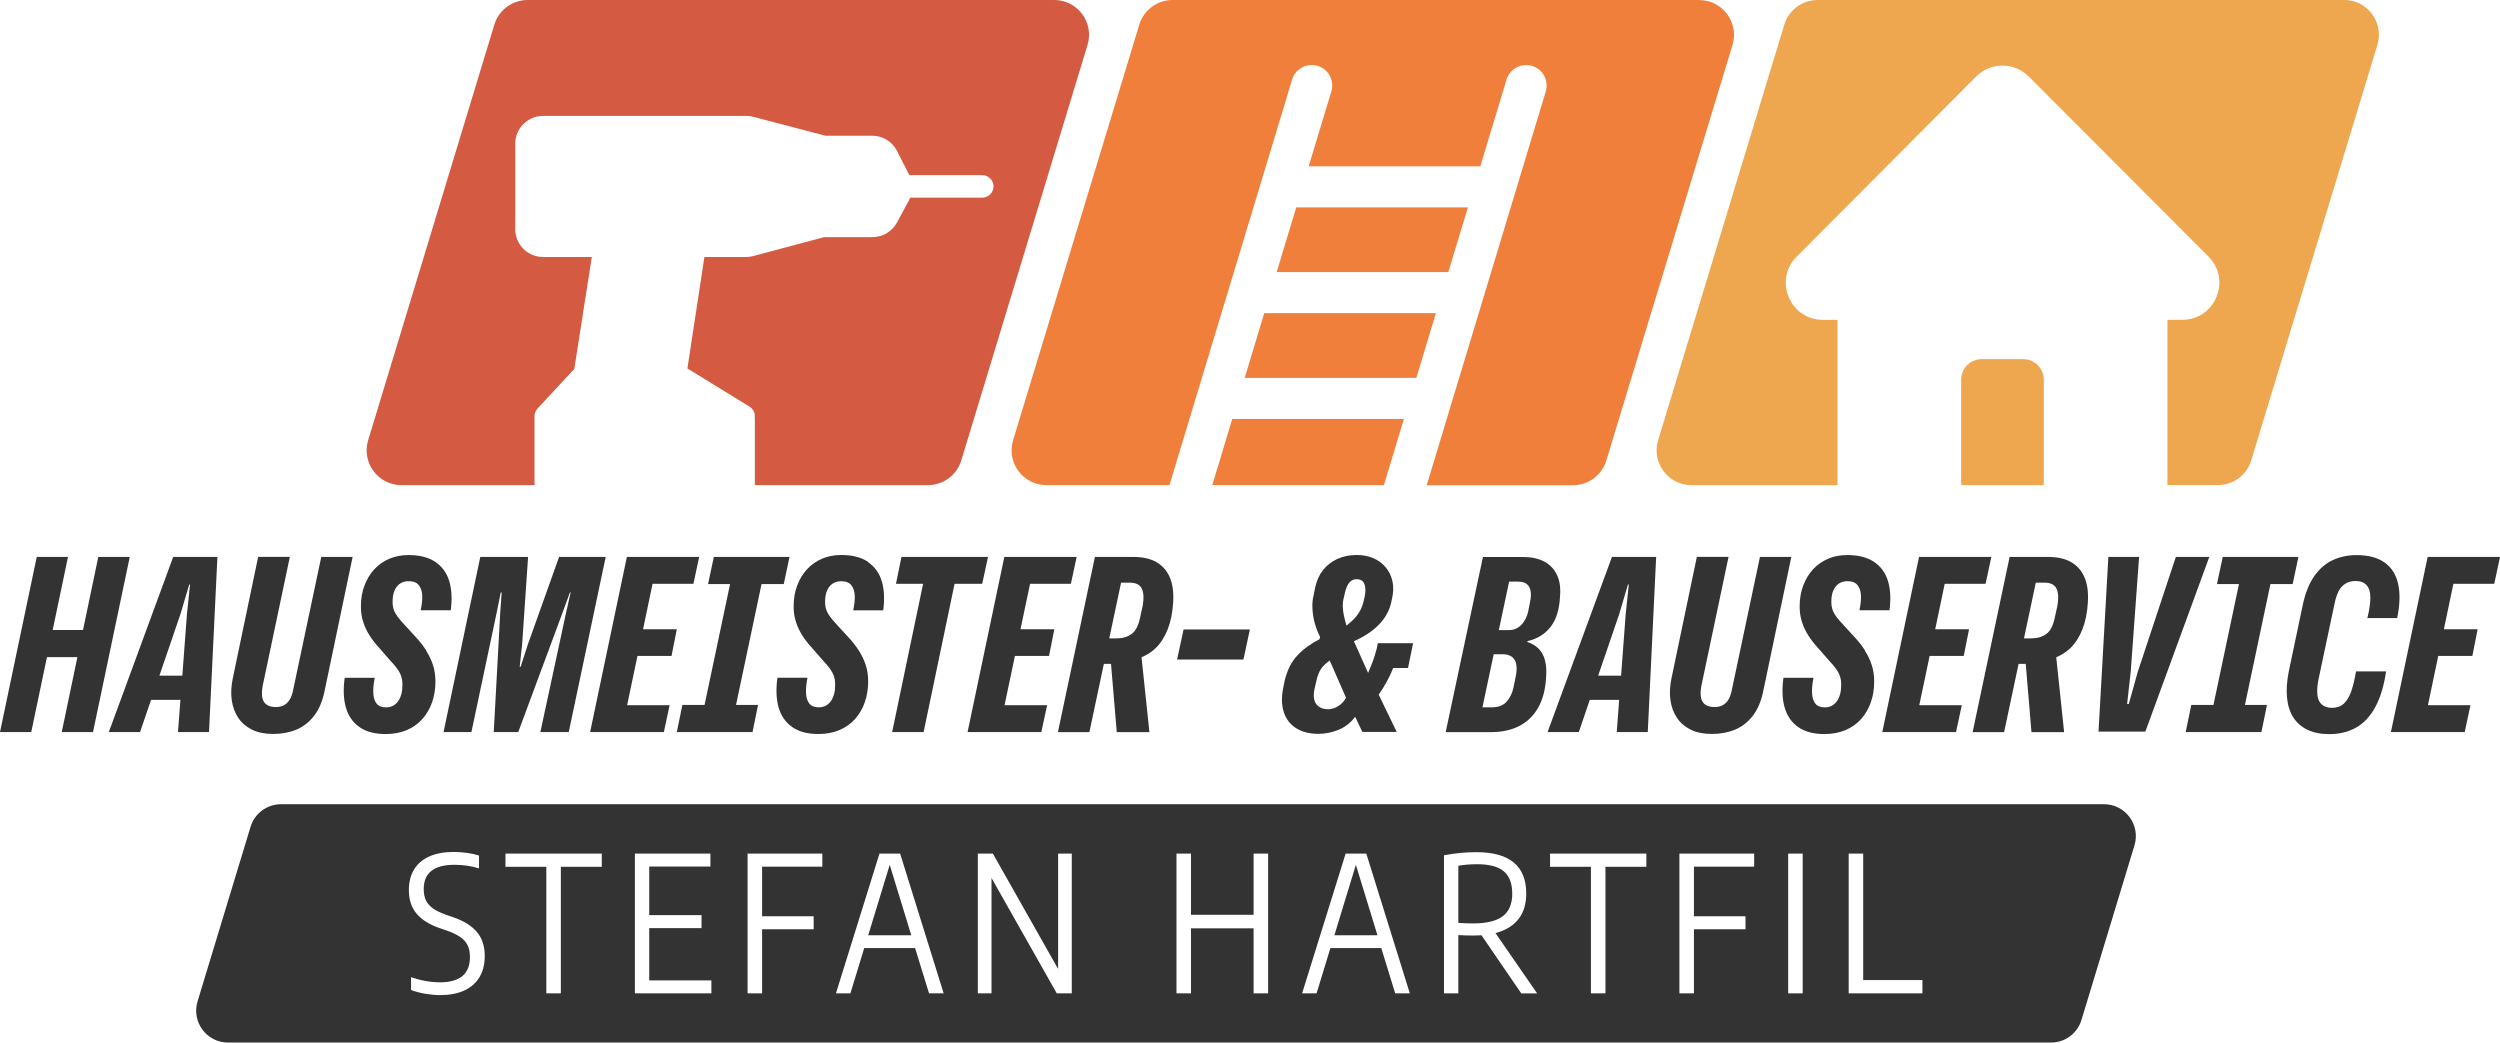 <?xml version="1.0" encoding="UTF-8"?>
<svg id="Ebene_2" data-name="Ebene 2" xmlns="http://www.w3.org/2000/svg" viewBox="0 0 444.1 185.21">
  <defs>
    <style>
      .cls-1 {
        fill: #efa74f;
      }

      .cls-2 {
        fill: #333;
      }

      .cls-3 {
        fill: #f07f3c;
      }

      .cls-4 {
        fill: #d45b42;
      }
    </style>
  </defs>
  <g id="Ebene_1-2" data-name="Ebene 1">
    <g>
      <g>
        <polygon class="cls-2" points="17.46 98.93 14.75 111.91 9.36 111.91 12.08 98.93 6.53 98.93 0 130.05 5.55 130.05 8.34 116.73 13.75 116.73 10.97 130.05 16.52 130.05 23.05 98.93 17.46 98.93"/>
        <path class="cls-2" d="M19.33,130.05h5.55l1.95-5.72h5.22l-.43,5.72h5.51l1.49-31.12h-7.85l-11.44,31.12ZM33.59,103.84h.17l-.55,5.25-.82,10.93h-4.07l3.75-10.97,1.54-5.21Z"/>
        <path class="cls-2" d="M57.07,98.93l-4.99,23.6c-.11.63-.3,1.17-.55,1.64-.26.47-.6.83-1.02,1.07s-.92.36-1.49.36c-.65,0-1.19-.13-1.6-.38-.41-.26-.68-.67-.81-1.24-.13-.57-.11-1.29.06-2.18l4.82-22.88h-5.63l-4.52,21.64c-.28,1.37-.34,2.65-.17,3.84.17,1.19.56,2.24,1.17,3.14.61.9,1.43,1.59,2.45,2.09,1.02.5,2.28.75,3.76.75s2.87-.26,4.1-.77c1.22-.51,2.27-1.33,3.14-2.45.87-1.12,1.49-2.58,1.86-4.37l4.99-23.86h-5.55Z"/>
        <path class="cls-2" d="M75.74,115.58c-.53-.83-1.16-1.64-1.9-2.43l-1.88-2.05c-.51-.54-.93-1.02-1.26-1.45-.33-.43-.57-.85-.73-1.28-.16-.43-.23-.92-.23-1.49,0-.8.12-1.47.36-2.01.24-.54.58-.95,1-1.22.43-.27.92-.41,1.49-.41.85,0,1.47.25,1.84.75.37.5.56,1.13.58,1.9.01.77-.08,1.61-.28,2.52h5.34c.26-1.99.17-3.71-.26-5.16-.43-1.45-1.25-2.59-2.45-3.41-1.21-.83-2.81-1.24-4.8-1.24-1.25,0-2.39.22-3.41.66-1.02.44-1.91,1.06-2.65,1.86-.74.8-1.32,1.76-1.75,2.88-.43,1.12-.64,2.37-.64,3.73,0,1.02.14,1.96.43,2.82.28.85.66,1.64,1.13,2.37.47.73,1,1.42,1.6,2.07l2.09,2.39c.48.51.88.98,1.2,1.41.31.43.55.87.7,1.32.16.46.23.97.23,1.54,0,.6-.06,1.15-.19,1.64-.13.5-.32.92-.58,1.28-.26.36-.56.63-.92.81-.36.19-.76.28-1.22.28-.77,0-1.33-.23-1.69-.68-.36-.46-.55-1.09-.58-1.9-.03-.81.06-1.7.26-2.67h-5.34c-.28,2.02-.21,3.78.21,5.27.43,1.49,1.23,2.65,2.41,3.48,1.18.83,2.74,1.24,4.67,1.24,1.39,0,2.64-.24,3.73-.7,1.09-.47,2.02-1.12,2.77-1.96.75-.84,1.33-1.83,1.73-2.97.4-1.14.6-2.36.6-3.67,0-1.08-.14-2.06-.43-2.94-.28-.88-.69-1.74-1.22-2.56Z"/>
        <polygon class="cls-2" points="99.32 98.93 93.77 114.47 92.49 118.44 92.32 118.44 92.75 114.47 93.81 98.93 85.32 98.93 78.79 130.05 83.74 130.05 88.22 108.88 88.95 105.25 89.12 105.25 88.86 108.83 87.71 130.05 92.06 130.05 99.96 108.75 101.24 105.25 101.37 105.25 100.56 108.83 95.99 130.05 101.03 130.05 107.6 98.93 99.32 98.93"/>
        <polygon class="cls-2" points="119.29 116.52 120.23 111.78 114.23 111.78 115.92 103.71 123.18 103.71 124.2 98.93 111.36 98.93 104.83 130.05 117.93 130.05 118.95 125.27 111.4 125.27 113.24 116.52 119.29 116.52"/>
        <polygon class="cls-2" points="135.28 103.75 139.23 103.75 140.25 98.93 126.81 98.93 125.78 103.75 129.69 103.75 125.16 125.22 121.22 125.22 120.23 130.05 133.68 130.05 134.66 125.22 130.75 125.22 135.28 103.75"/>
        <path class="cls-2" d="M154.23,99.83c-1.21-.83-2.81-1.24-4.8-1.24-1.25,0-2.39.22-3.41.66-1.02.44-1.91,1.06-2.65,1.86-.74.8-1.32,1.76-1.75,2.88-.43,1.12-.64,2.37-.64,3.73,0,1.02.14,1.96.43,2.82.28.85.66,1.64,1.13,2.37.47.73,1,1.42,1.6,2.07l2.09,2.39c.48.51.88.98,1.2,1.41.31.43.55.87.7,1.32.16.46.23.97.23,1.54,0,.6-.06,1.15-.19,1.64-.13.5-.32.92-.58,1.28-.26.36-.56.63-.92.81-.36.19-.76.28-1.22.28-.77,0-1.33-.23-1.69-.68-.36-.46-.55-1.09-.58-1.9-.03-.81.06-1.7.26-2.67h-5.34c-.28,2.02-.21,3.78.21,5.27.43,1.49,1.23,2.65,2.41,3.48,1.18.83,2.74,1.24,4.67,1.24,1.39,0,2.64-.24,3.73-.7,1.09-.47,2.02-1.12,2.77-1.96.75-.84,1.33-1.83,1.73-2.97.4-1.14.6-2.36.6-3.67,0-1.08-.14-2.06-.43-2.94-.28-.88-.69-1.74-1.22-2.56-.53-.83-1.16-1.64-1.9-2.43l-1.88-2.05c-.51-.54-.93-1.02-1.26-1.45-.33-.43-.57-.85-.73-1.28-.16-.43-.23-.92-.23-1.49,0-.8.12-1.47.36-2.01.24-.54.58-.95,1-1.22.43-.27.92-.41,1.49-.41.85,0,1.47.25,1.84.75.37.5.56,1.13.58,1.9.01.77-.08,1.61-.28,2.52h5.34c.26-1.99.17-3.71-.26-5.16-.43-1.45-1.25-2.59-2.45-3.41Z"/>
        <polygon class="cls-2" points="175.51 98.93 160.14 98.93 159.16 103.71 163.98 103.71 158.48 130.05 164.07 130.05 169.57 103.71 174.48 103.71 175.51 98.93"/>
        <polygon class="cls-2" points="182.98 103.71 190.23 103.71 191.26 98.93 178.41 98.93 171.88 130.05 184.98 130.05 186.01 125.27 178.45 125.27 180.29 116.52 186.35 116.52 187.29 111.78 181.28 111.78 182.98 103.71"/>
        <path class="cls-2" d="M205.43,99.85c-1.08-.61-2.46-.92-4.14-.92h-6.79l-6.57,31.12h5.59l2.57-12.12h1.27l1.02,12.12h5.8l-1.4-13.3c.97-.4,1.82-.94,2.55-1.66.88-.87,1.59-1.98,2.11-3.33.53-1.35.85-2.94.96-4.76.11-1.76-.09-3.24-.6-4.44-.51-1.19-1.31-2.1-2.39-2.71ZM202.99,107.6l-.47,2.13c-.28,1.39-.78,2.35-1.49,2.88-.71.53-1.61.79-2.69.79h-1.29l2.1-9.9h1.49c1.14,0,1.87.36,2.2,1.09.33.73.38,1.73.15,3.01Z"/>
        <polygon class="cls-2" points="209.1 117.16 220.88 117.16 222.03 111.82 210.25 111.82 209.1 117.16"/>
        <path class="cls-2" d="M244.52,115.36c-.2.8-.43,1.54-.7,2.24-.27.7-.53,1.34-.79,1.94l-2.52-5.63c1.79-.8,3.24-1.75,4.35-2.86,1.11-1.11,1.85-2.38,2.22-3.8l.17-.77c.28-1.17.32-2.23.11-3.2-.21-.97-.62-1.81-1.22-2.52-.6-.71-1.34-1.25-2.22-1.62-.88-.37-1.86-.55-2.95-.55-1.25,0-2.39.24-3.41.7-1.02.47-1.87,1.13-2.54,1.98-.67.85-1.13,1.88-1.39,3.07l-.26,1.32c-.2.77-.28,1.59-.23,2.45.04.87.18,1.73.41,2.58.23.85.54,1.66.94,2.43l-.09.43c-1.57.8-2.88,1.76-3.95,2.9-1.07,1.14-1.83,2.67-2.28,4.61l-.21,1.11c-.34,1.65-.31,3.09.09,4.33.4,1.24,1.13,2.19,2.2,2.86,1.07.67,2.38,1,3.95,1,1.2,0,2.38-.24,3.54-.7,1.17-.47,2.16-1.24,2.99-2.33l1.28,2.69h6.1l-3.2-6.62c.48-.68.95-1.44,1.41-2.26.45-.83.84-1.65,1.15-2.48h2.65l.9-4.4h-6.27l-.21,1.07ZM237.72,125.44c-.58.37-1.19.55-1.81.55-.91,0-1.6-.3-2.07-.9-.47-.6-.58-1.51-.32-2.73l.26-1.15c.11-.6.27-1.13.47-1.6.2-.47.46-.89.79-1.26.33-.37.72-.71,1.17-1.02l2.9,6.62c-.34.63-.8,1.12-1.39,1.49ZM239.19,111.14c-.2-.68-.36-1.29-.47-1.84-.11-.54-.18-1.07-.19-1.6-.01-.53.05-1.05.19-1.56l.17-.73c.17-.83.43-1.45.77-1.88s.78-.64,1.32-.64c.68,0,1.14.26,1.37.79.23.53.26,1.26.09,2.2l-.17.77c-.11.54-.28,1.05-.51,1.54-.23.48-.55.97-.96,1.45-.41.48-.95.98-1.6,1.49Z"/>
        <path class="cls-2" d="M273.33,115.24c-.54-.54-1.21-.94-2.01-1.19l.04-.17c1.74-.4,3.1-1.24,4.1-2.54,1-1.29,1.55-3.08,1.66-5.36.14-1.51-.04-2.79-.53-3.84-.5-1.05-1.26-1.85-2.28-2.39-1.02-.54-2.31-.81-3.84-.81h-7.04l-6.62,31.12h7.98c1.96,0,3.66-.36,5.08-1.09,1.42-.73,2.55-1.81,3.37-3.27.83-1.45,1.29-3.24,1.41-5.38.09-1.14.02-2.13-.19-2.99-.21-.85-.59-1.55-1.13-2.09ZM269.19,120.49l-.34,1.66c-.2.97-.6,1.79-1.2,2.48-.6.68-1.48,1.02-2.65,1.02h-1.66l2-9.43h1.63c.65,0,1.19.15,1.6.45.41.3.68.76.79,1.39.11.63.06,1.44-.17,2.43ZM269.53,111.56c-.46.26-.98.38-1.58.38h-1.7l1.83-8.62h1.62c.6,0,1.08.13,1.45.38.37.26.61.66.73,1.2.11.54.09,1.24-.09,2.09l-.34,1.71c-.17.68-.42,1.27-.75,1.75-.33.48-.72.85-1.17,1.11Z"/>
        <path class="cls-2" d="M274.91,130.05h5.55l1.95-5.72h5.22l-.43,5.72h5.51l1.49-31.12h-7.85l-11.44,31.12ZM289.17,103.84h.17l-.55,5.25-.82,10.93h-4.07l3.75-10.97,1.54-5.21Z"/>
        <path class="cls-2" d="M312.64,98.93l-4.99,23.6c-.11.63-.3,1.17-.55,1.64-.26.47-.6.83-1.02,1.07-.43.24-.92.36-1.49.36-.65,0-1.19-.13-1.6-.38-.41-.26-.68-.67-.81-1.24-.13-.57-.11-1.29.06-2.18l4.82-22.88h-5.63l-4.52,21.64c-.28,1.37-.34,2.65-.17,3.84.17,1.19.56,2.24,1.17,3.14.61.9,1.43,1.59,2.45,2.09,1.02.5,2.28.75,3.76.75s2.87-.26,4.1-.77c1.22-.51,2.27-1.33,3.14-2.45.87-1.12,1.49-2.58,1.86-4.37l4.99-23.86h-5.55Z"/>
        <path class="cls-2" d="M331.32,115.58c-.53-.83-1.16-1.64-1.9-2.43l-1.88-2.05c-.51-.54-.93-1.02-1.26-1.45-.33-.43-.57-.85-.73-1.28-.16-.43-.23-.92-.23-1.49,0-.8.12-1.47.36-2.01.24-.54.58-.95,1-1.22.43-.27.92-.41,1.49-.41.85,0,1.47.25,1.84.75.37.5.56,1.13.58,1.9.01.77-.08,1.61-.28,2.52h5.34c.26-1.99.17-3.71-.26-5.16-.43-1.45-1.24-2.59-2.45-3.41-1.21-.83-2.81-1.24-4.8-1.24-1.25,0-2.39.22-3.41.66-1.02.44-1.91,1.06-2.65,1.86-.74.8-1.32,1.76-1.75,2.88s-.64,2.37-.64,3.73c0,1.02.14,1.96.43,2.82.28.85.66,1.64,1.13,2.37.47.73,1,1.42,1.6,2.07l2.09,2.39c.48.51.88.98,1.2,1.41.31.43.55.87.7,1.32.16.46.23.97.23,1.54,0,.6-.06,1.15-.19,1.64-.13.5-.32.92-.58,1.28-.26.36-.56.63-.92.81-.36.19-.76.28-1.22.28-.77,0-1.33-.23-1.69-.68-.36-.46-.55-1.09-.58-1.9-.03-.81.06-1.7.26-2.67h-5.34c-.28,2.02-.21,3.78.21,5.27.43,1.49,1.23,2.65,2.41,3.48,1.18.83,2.74,1.24,4.67,1.24,1.39,0,2.64-.24,3.73-.7,1.09-.47,2.02-1.12,2.77-1.96.75-.84,1.33-1.83,1.73-2.97.4-1.14.6-2.36.6-3.67,0-1.08-.14-2.06-.43-2.94-.28-.88-.69-1.74-1.22-2.56Z"/>
        <polygon class="cls-2" points="345.46 103.71 352.72 103.71 353.74 98.93 340.9 98.93 334.37 130.05 347.47 130.05 348.49 125.27 340.94 125.27 342.78 116.52 348.84 116.52 349.78 111.78 343.77 111.78 345.46 103.71"/>
        <path class="cls-2" d="M367.92,99.85c-1.08-.61-2.46-.92-4.14-.92h-6.79l-6.57,31.12h5.59l2.57-12.12h1.27l1.02,12.12h5.8l-1.4-13.3c.97-.4,1.82-.94,2.55-1.66.88-.87,1.59-1.98,2.11-3.33.53-1.35.85-2.94.96-4.76.11-1.76-.09-3.24-.6-4.44-.51-1.19-1.31-2.1-2.39-2.71ZM365.48,107.6l-.47,2.13c-.28,1.39-.78,2.35-1.49,2.88-.71.53-1.61.79-2.69.79h-1.29l2.1-9.9h1.49c1.14,0,1.87.36,2.2,1.09.33.73.38,1.73.15,3.01Z"/>
        <polygon class="cls-2" points="386.52 98.93 379.74 119.38 378.16 125.05 377.86 125.05 378.5 119.33 379.99 98.93 374.53 98.93 372.78 129.96 381.1 129.96 392.46 98.93 386.52 98.93"/>
        <polygon class="cls-2" points="403.32 103.75 407.27 103.75 408.29 98.93 394.85 98.93 393.82 103.75 397.73 103.75 393.2 125.22 389.26 125.22 388.27 130.05 401.72 130.05 402.7 125.22 398.79 125.22 403.32 103.75"/>
        <path class="cls-2" d="M417.68,122.79c-.34.97-.78,1.7-1.32,2.2-.54.5-1.24.75-2.09.75-.77,0-1.37-.19-1.81-.58-.44-.38-.7-.92-.79-1.62-.09-.7-.04-1.56.13-2.58l2.94-13.87c.17-.83.41-1.52.7-2.09.3-.57.7-1.01,1.2-1.32.5-.31,1.09-.47,1.77-.47.88,0,1.54.24,1.98.73.44.48.67,1.2.68,2.16.01.95-.16,2.18-.53,3.69h5.29c.48-2.3.55-4.3.19-5.98-.36-1.68-1.15-2.97-2.39-3.86-1.24-.9-2.91-1.34-5.01-1.34-1.57,0-2.98.3-4.25.9-1.27.6-2.35,1.53-3.24,2.8-.9,1.27-1.57,2.92-2.03,4.97l-2.52,11.99c-.34,1.71-.45,3.25-.32,4.63.13,1.38.5,2.55,1.11,3.52.61.97,1.46,1.71,2.54,2.22,1.08.51,2.36.77,3.84.77,1.82,0,3.42-.39,4.8-1.17,1.38-.78,2.52-2.01,3.41-3.67.9-1.66,1.53-3.76,1.9-6.3h-5.34c-.23,1.39-.51,2.58-.85,3.54Z"/>
        <polygon class="cls-2" points="443.08 103.71 444.1 98.93 431.25 98.93 424.72 130.05 437.83 130.05 438.85 125.27 431.3 125.27 433.13 116.52 439.19 116.52 440.13 111.78 434.13 111.78 435.82 103.71 443.08 103.71"/>
      </g>
      <g>
        <g>
          <path class="cls-1" d="M363.06,85.57v-18.11c0-2.02-1.64-3.66-3.66-3.66h-7.37c-2.02,0-3.66,1.64-3.66,3.66v18.11c0,.21.02.41.05.61h14.59c.03-.2.05-.4.05-.61Z"/>
          <path class="cls-1" d="M416.42,0h-93.55c-2.72,0-5.12,1.78-5.91,4.39l-22.41,73.81c-1.21,3.97,1.77,7.98,5.91,7.98h25.95v-29.36h-2.59c-2.71,0-5.04-1.56-6.08-4.06-1.04-2.5-.5-5.25,1.42-7.17h0s31.89-32,31.89-32c1.24-1.25,2.9-1.94,4.66-1.94h0c1.76,0,3.42.69,4.66,1.93l31.94,32c1.92,1.92,2.46,4.67,1.42,7.17-1.04,2.51-3.37,4.06-6.08,4.06h-2.63v29.36h8.98c2.72,0,5.12-1.78,5.91-4.39l22.41-73.81c1.21-3.97-1.77-7.98-5.91-7.98Z"/>
        </g>
        <path class="cls-4" d="M187.27,0h-93.55c-2.72,0-5.12,1.78-5.91,4.39l-22.41,73.81c-1.21,3.97,1.77,7.98,5.91,7.98h23.64v-12.03s0-.07,0-.11c-.03-.52.15-1.05.53-1.46l6.54-7.05,3.11-19.88h-8.68c-2.71,0-4.92-2.21-4.92-4.92v-15.22c0-2.71,2.21-4.92,4.92-4.92h36.11c.42,0,.84.05,1.25.16l12.82,3.36h8.32c1.86,0,3.54,1.03,4.38,2.68l2.17,4.25s.02.05.03.07h12.96c1.1,0,2,.9,2,2s-.9,2-2,2h-12.8c-.07.17-.15.34-.24.51l-2.12,3.92c-.86,1.59-2.52,2.58-4.33,2.58h-8.58l-12.59,3.36c-.41.11-.84.17-1.27.17h-7.43l-3.02,19.8,11.03,6.78c.68.42,1.02,1.18.93,1.93.01.1.02.19.02.29v11.73h30.76c2.72,0,5.12-1.78,5.91-4.39L193.19,7.98c1.21-3.97-1.77-7.98-5.91-7.98Z"/>
        <g>
          <polygon class="cls-3" points="249.39 74.42 218.9 74.42 215.35 86.18 245.84 86.18 249.39 74.42"/>
          <polygon class="cls-3" points="221.11 67.12 251.6 67.12 255.07 55.63 224.58 55.63 221.11 67.12"/>
          <path class="cls-3" d="M301.84,0h-93.55c-2.72,0-5.12,1.78-5.91,4.39l-22.41,73.81c-1.21,3.97,1.77,7.98,5.91,7.98h21.86l21.79-72.05c.58-1.92,2.61-3.01,4.54-2.43,1.92.58,3.01,2.61,2.43,4.54l-4.03,13.31h30.49l4.66-15.41c.58-1.92,2.61-3.01,4.54-2.43s3.01,2.61,2.43,4.54l-21.15,69.94h26c2.72,0,5.12-1.78,5.91-4.39l22.41-73.81c1.21-3.97-1.77-7.98-5.91-7.98Z"/>
          <polygon class="cls-3" points="226.79 48.33 257.28 48.33 260.76 36.84 230.26 36.84 226.79 48.33"/>
        </g>
      </g>
      <g>
        <polygon class="cls-2" points="154.23 166.14 161.88 166.14 158.05 153.63 154.23 166.14"/>
        <polygon class="cls-2" points="237.04 166.14 244.69 166.14 240.86 153.63 237.04 166.14"/>
        <path class="cls-2" d="M268.63,158.72c0-1.78-.49-3.09-1.48-3.93-.99-.84-2.57-1.27-4.74-1.27-1.2,0-2.31.09-3.35.27v10.15c.98.07,1.84.1,2.57.1,2.43,0,4.2-.43,5.32-1.28,1.12-.86,1.69-2.2,1.69-4.03Z"/>
        <path class="cls-2" d="M373.76,142.86H49.92c-2.49,0-4.69,1.63-5.41,4.01l-9.42,31.03c-1.1,3.63,1.62,7.3,5.41,7.3h323.84c2.49,0,4.69-1.63,5.41-4.01l9.42-31.03c1.1-3.63-1.62-7.3-5.41-7.3ZM85.19,173.56c-.62,1.05-1.52,1.84-2.71,2.39-1.19.55-2.62.82-4.29.82-.82,0-1.69-.08-2.61-.23-.92-.16-1.78-.38-2.56-.67v-2.28c1.75.6,3.48.91,5.18.91s3.07-.38,3.96-1.13c.88-.76,1.32-1.88,1.32-3.36,0-.84-.14-1.54-.42-2.11-.28-.57-.73-1.06-1.34-1.48-.62-.41-1.45-.81-2.52-1.17l-1.17-.4c-1.77-.62-3.11-1.46-4.03-2.55-.92-1.08-1.37-2.48-1.37-4.19,0-1.41.3-2.62.91-3.63.6-1.01,1.5-1.79,2.7-2.33,1.2-.54,2.66-.81,4.38-.81.77,0,1.56.06,2.37.17.81.11,1.51.27,2.1.47v2.28c-1.34-.42-2.79-.64-4.34-.64-3.66,0-5.48,1.44-5.48,4.31,0,.81.13,1.48.4,2.03.27.55.69,1.02,1.27,1.43s1.38.78,2.38,1.14l1.17.4c1.87.64,3.27,1.51,4.21,2.61.94,1.1,1.41,2.53,1.41,4.28,0,1.46-.31,2.72-.93,3.76ZM106.89,153.98h-7.26v22.47h-2.58v-22.47h-7.26v-2.35h17.11v2.35ZM126.36,176.45h-13.58v-24.82h13.42v2.3h-10.87v8.64h9.29v2.3h-9.29v9.29h11.04v2.3ZM146.08,153.95h-10.7v8.82h9.16v2.31h-9.16v11.37h-2.58v-24.82h13.28v2.31ZM165.03,176.45l-2.47-8.03h-9.04l-2.45,8.03h-2.57l7.73-24.82h3.67l7.73,24.82h-2.62ZM190.39,176.45h-2.67l-11.59-20.49v20.49h-2.43v-24.82h2.67l11.59,20.49v-20.49h2.43v24.82ZM225.27,176.45h-2.58v-11.54h-11.12v11.54h-2.58v-24.82h2.58v10.88h11.12v-10.88h2.58v24.82ZM247.84,176.45l-2.47-8.03h-9.04l-2.45,8.03h-2.57l7.73-24.82h3.67l7.73,24.82h-2.62ZM270.23,176.45l-7.06-10.31c-.47.03-.96.05-1.48.05-.92,0-1.79-.03-2.63-.08v10.35h-2.55v-24.53c1-.18,1.95-.32,2.85-.41.91-.09,1.87-.14,2.88-.14,2.97,0,5.2.61,6.67,1.84,1.47,1.22,2.21,3.05,2.21,5.49.01,1.86-.45,3.38-1.38,4.56-.93,1.19-2.29,2.01-4.08,2.48l7.4,10.72h-2.83ZM292.45,153.98h-7.26v22.47h-2.58v-22.47h-7.26v-2.35h17.11v2.35ZM311.61,153.95h-10.7v8.82h9.16v2.31h-9.16v11.37h-2.58v-24.82h13.28v2.31ZM320.23,176.45h-2.58v-24.82h2.58v24.82ZM341.5,176.45h-13.1v-24.82h2.58v22.47h10.52v2.35Z"/>
      </g>
    </g>
  </g>
</svg>